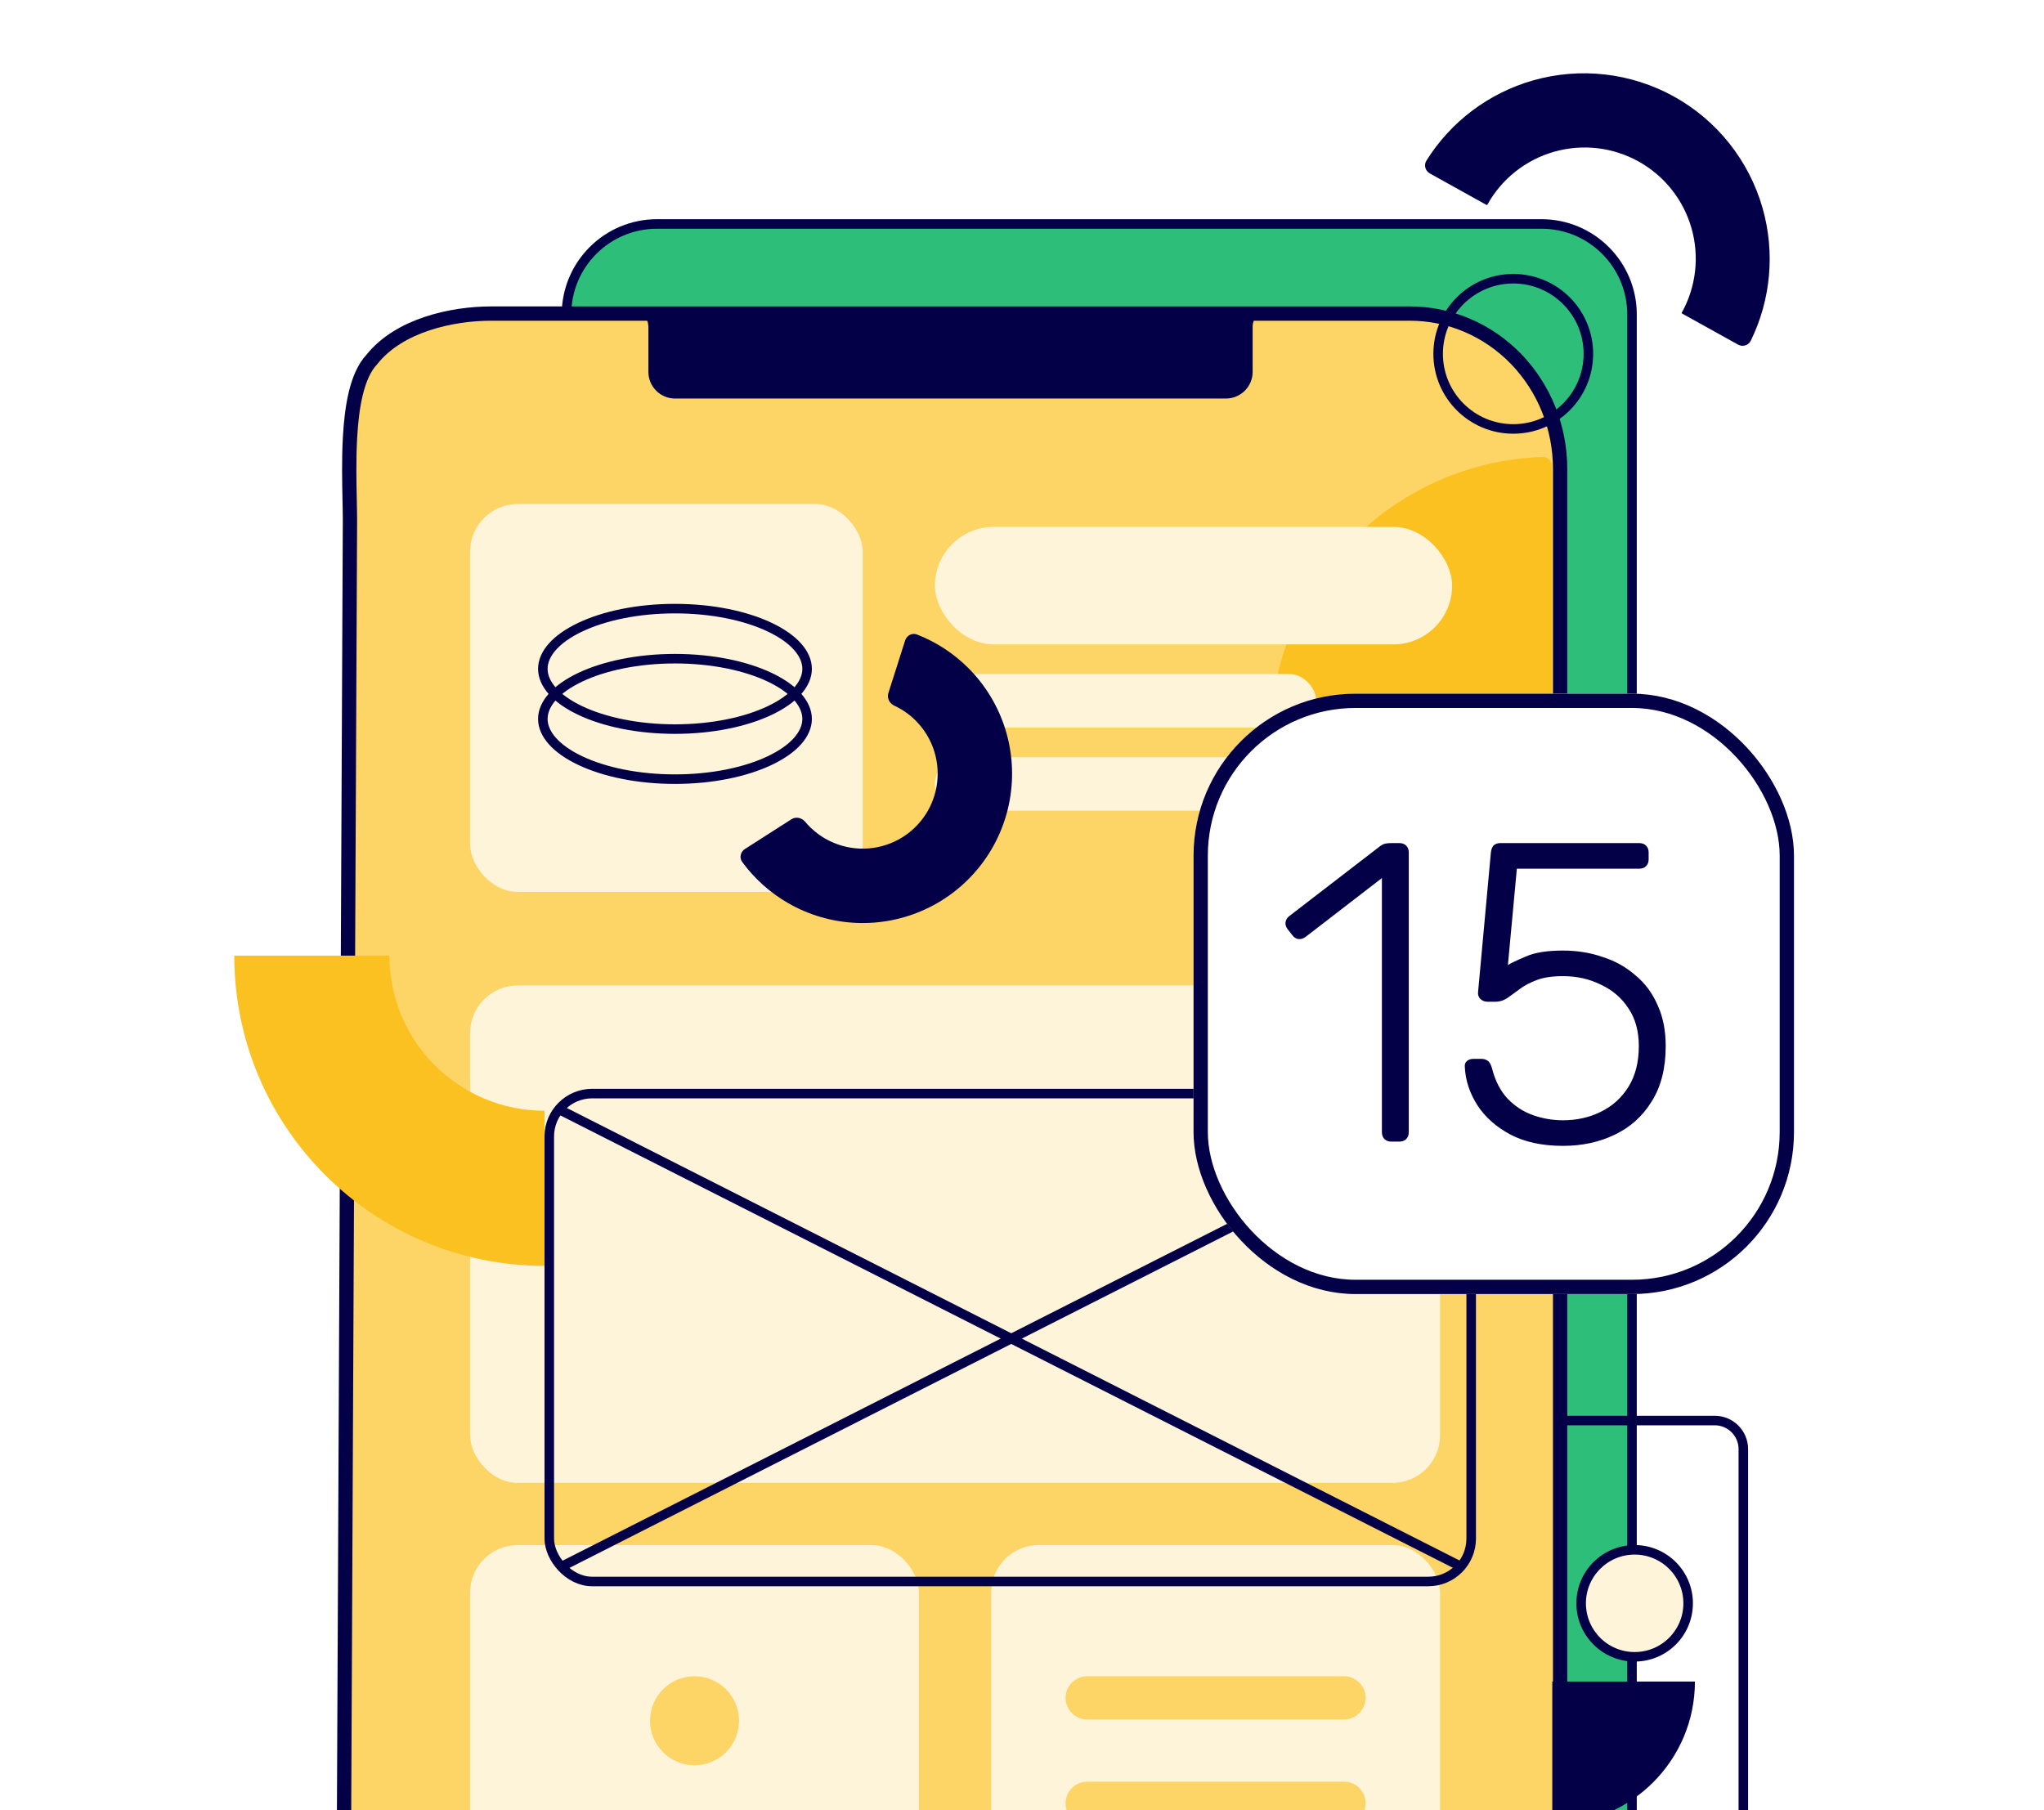 <svg width="271" height="240" viewBox="0 0 271 240" fill="none" xmlns="http://www.w3.org/2000/svg">
<g clip-path="url(#clip0_259_760)">
<g clip-path="url(#clip1_259_760)">
<path d="M87.112 29.696H204.373C211.003 29.696 216.378 35.071 216.378 41.701V285.589C216.378 292.219 211.003 297.593 204.373 297.593H87.112C80.482 297.593 75.107 292.219 75.107 285.589V41.701C75.107 35.071 80.482 29.696 87.112 29.696Z" fill="#2DBF79" stroke="#030047" stroke-width="1.264"/>
<rect x="-0.632" y="0.632" width="34.152" height="112.978" rx="3.791" transform="matrix(-1 0 0 1 230.504 187.724)" stroke="#030047" stroke-width="1.264"/>
<path d="M45.199 331.912L45.199 331.908L46.399 68.976C46.399 68.975 46.399 68.975 46.399 68.975C46.399 68.238 46.38 67.347 46.359 66.354C46.309 63.934 46.245 60.902 46.407 58C46.521 55.94 46.75 53.891 47.188 52.105C47.616 50.357 48.27 48.751 49.312 47.651C51.14 45.349 53.829 43.84 56.644 42.905C59.481 41.962 62.52 41.578 65.121 41.578L186.924 41.578C186.924 41.578 186.924 41.578 186.924 41.578C189.545 41.577 192.14 42.111 194.559 43.148C196.979 44.185 199.175 45.705 201.024 47.618C202.872 49.532 204.337 51.802 205.335 54.298C206.333 56.794 206.846 59.468 206.846 62.167C206.846 62.167 206.846 62.167 206.846 62.168L206.846 331.912C206.846 334.611 206.332 337.285 205.333 339.78C204.335 342.275 202.87 344.544 201.022 346.457L200.34 345.799L201.022 346.457C199.173 348.37 196.977 349.889 194.558 350.926C192.138 351.963 189.544 352.496 186.924 352.496L65.121 352.496C59.828 352.496 54.758 350.319 51.025 346.456C47.293 342.593 45.201 337.361 45.199 331.912Z" fill="#FDD566" stroke="#030047" stroke-width="1.895"/>
<path d="M224.718 241.879C224.718 252.312 216.241 260.789 205.808 260.789L205.808 241.879L224.718 241.879Z" fill="#030047"/>
<path d="M224.718 222.968C224.718 233.401 216.241 241.878 205.808 241.878L205.808 222.968L224.718 222.968Z" fill="#030047"/>
<path d="M188.377 241.879C187.679 241.879 187.109 242.446 187.155 243.143C187.807 252.988 196.015 260.789 206.023 260.789L206.023 241.879L188.377 241.879Z" fill="#030047"/>
<path d="M205.776 61.837C205.776 61.139 205.207 60.571 204.51 60.594C184.485 61.263 168.421 77.742 168.421 97.927L205.776 97.927L205.776 61.837Z" fill="#FBC121"/>
<rect x="62.326" y="130.667" width="128.6" height="65.957" rx="6.318" fill="#FEF4DA"/>
<rect x="62.326" y="66.826" width="52.052" height="51.432" rx="6.318" fill="#FEF4DA"/>
<rect x="123.959" y="69.865" width="68.568" height="15.578" rx="7.789" fill="#FEF4DA"/>
<rect x="123.959" y="89.375" width="50.558" height="7.092" rx="3.546" fill="#FEF4DA"/>
<rect x="123.959" y="100.399" width="42.956" height="7.092" rx="3.546" fill="#FEF4DA"/>
<rect x="62.326" y="204.867" width="59.514" height="134.278" rx="6.318" fill="#FEF4DA"/>
<rect x="131.412" y="204.867" width="59.514" height="134.278" rx="6.318" fill="#FEF4DA"/>
<path d="M141.279 225.129C141.279 223.544 142.564 222.26 144.148 222.26H178.191C179.775 222.26 181.06 223.544 181.06 225.129C181.06 226.713 179.775 227.998 178.191 227.998H144.148C142.564 227.998 141.279 226.713 141.279 225.129Z" fill="#FDD566"/>
<path d="M141.279 239.106C141.279 237.522 142.564 236.237 144.148 236.237H178.191C179.775 236.237 181.06 237.522 181.06 239.106C181.06 240.691 179.775 241.975 178.191 241.975H144.148C142.564 241.975 141.279 240.691 141.279 239.106Z" fill="#FDD566"/>
<path d="M97.986 228.163C97.986 231.423 95.343 234.066 92.083 234.066C88.823 234.066 86.18 231.423 86.18 228.163C86.18 224.903 88.823 222.26 92.083 222.26C95.343 222.26 97.986 224.903 97.986 228.163Z" fill="#FDD566"/>
<rect x="72.826" y="145.004" width="122.228" height="64.693" rx="5.686" stroke="#030047" stroke-width="1.264"/>
<path d="M74.476 147.28L193.671 207.705" stroke="#030047" stroke-width="1.264"/>
<path d="M193.671 147.28L74.476 207.705" stroke="#030047" stroke-width="1.264"/>
<path d="M122.233 41.116L168.182 41.116C166.894 41.194 166.159 42.084 166.078 43.24V49.307C166.078 51.26 164.495 52.842 162.543 52.842L123.73 52.842V52.844L89.501 52.844C87.549 52.844 85.966 51.261 85.966 49.309L85.966 43.242C85.886 42.086 85.15 41.196 83.862 41.118L122.233 41.118V41.116Z" fill="#030047"/>
<circle cx="200.634" cy="46.916" r="9.96" stroke="#030047" stroke-width="1.264"/>
<path d="M98.76 112.578C98.172 112.954 97.997 113.738 98.41 114.301C100.036 116.517 102.108 118.375 104.498 119.75C107.254 121.337 110.352 122.236 113.529 122.372C116.706 122.509 119.869 121.878 122.751 120.534C125.632 119.19 128.148 117.172 130.085 114.65C132.022 112.128 133.324 109.177 133.88 106.046C134.436 102.916 134.229 99.697 133.279 96.662C132.328 93.628 130.66 90.867 128.417 88.613C126.472 86.658 124.143 85.135 121.583 84.135C120.933 83.881 120.22 84.252 120.008 84.917L117.781 91.908C117.569 92.573 117.941 93.276 118.573 93.571C119.631 94.063 120.598 94.739 121.426 95.571C122.551 96.703 123.388 98.089 123.866 99.612C124.343 101.135 124.446 102.751 124.167 104.322C123.888 105.894 123.235 107.375 122.263 108.641C121.29 109.907 120.028 110.92 118.581 111.595C117.134 112.269 115.547 112.586 113.952 112.517C112.357 112.449 110.802 111.997 109.419 111.201C108.402 110.616 107.499 109.856 106.751 108.961C106.303 108.426 105.527 108.248 104.94 108.624L98.76 112.578Z" fill="#030047"/>
<path d="M31.06 126.712L51.626 126.712C51.626 138.047 60.813 147.279 72.193 147.279L72.193 167.846C49.478 167.846 31.06 149.427 31.06 126.712Z" fill="#FBC121"/>
<path d="M221.962 12.813C227.672 15.986 231.888 21.296 233.684 27.577C235.363 33.451 234.795 39.725 232.12 45.185C231.812 45.811 231.04 46.03 230.43 45.691L223.007 41.568C222.968 41.547 222.954 41.497 222.976 41.459C224.874 38.04 225.336 34.007 224.262 30.248C223.187 26.488 220.664 23.309 217.246 21.41C213.827 19.512 209.795 19.05 206.035 20.125C202.275 21.199 199.096 23.723 197.197 27.14C197.176 27.18 197.127 27.194 197.088 27.173L189.581 23.003C188.971 22.664 188.748 21.893 189.118 21.301C192.338 16.145 197.363 12.348 203.236 10.668C209.516 8.873 216.251 9.644 221.962 12.813Z" fill="#030047"/>
<g filter="url(#filter0_d_259_760)">
<g clip-path="url(#clip2_259_760)">
<rect x="158.243" y="84.036" width="79.609" height="79.609" rx="21.482" fill="white"/>
<path d="M184.461 143.431C184.084 143.431 183.783 143.318 183.556 143.091C183.33 142.865 183.217 142.564 183.217 142.187V108.487L173.096 116.29C172.794 116.516 172.474 116.61 172.135 116.572C171.833 116.535 171.569 116.365 171.343 116.063L170.721 115.272C170.495 114.97 170.401 114.669 170.438 114.367C170.476 114.028 170.646 113.745 170.947 113.519L182.991 104.246C183.255 104.057 183.5 103.944 183.726 103.907C183.952 103.869 184.197 103.85 184.461 103.85H185.536C185.912 103.85 186.214 103.963 186.44 104.189C186.666 104.415 186.779 104.717 186.779 105.094V142.187C186.779 142.564 186.666 142.865 186.44 143.091C186.214 143.318 185.912 143.431 185.536 143.431H184.461ZM207.217 143.996C204.465 143.996 202.128 143.487 200.205 142.469C198.32 141.452 196.869 140.151 195.851 138.568C194.833 136.947 194.287 135.27 194.211 133.535C194.174 133.196 194.268 132.932 194.494 132.744C194.72 132.555 195.003 132.461 195.342 132.461H196.417C196.718 132.461 196.982 132.537 197.208 132.687C197.472 132.838 197.679 133.196 197.83 133.762C198.245 135.383 198.923 136.702 199.866 137.72C200.846 138.738 201.977 139.473 203.258 139.925C204.54 140.377 205.859 140.603 207.217 140.603C209.064 140.603 210.741 140.227 212.249 139.473C213.794 138.719 215.02 137.607 215.924 136.137C216.829 134.666 217.281 132.876 217.281 130.765C217.281 128.805 216.829 127.146 215.924 125.789C215.02 124.394 213.794 123.339 212.249 122.623C210.741 121.869 209.064 121.492 207.217 121.492C205.822 121.492 204.672 121.661 203.767 122.001C202.863 122.34 202.109 122.736 201.506 123.188C200.902 123.64 200.356 124.036 199.866 124.375C199.376 124.715 198.829 124.884 198.226 124.884H197.208C196.869 124.884 196.567 124.771 196.304 124.545C196.04 124.281 195.927 123.98 195.964 123.64L197.661 105.15C197.698 104.736 197.811 104.415 198 104.189C198.226 103.963 198.528 103.85 198.905 103.85H217.338C217.715 103.85 218.016 103.963 218.243 104.189C218.469 104.415 218.582 104.717 218.582 105.094V105.999C218.582 106.376 218.469 106.677 218.243 106.903C218.016 107.13 217.715 107.243 217.338 107.243H201.11L199.922 120.022C200.337 119.758 201.129 119.381 202.297 118.891C203.466 118.363 205.106 118.099 207.217 118.099C209.101 118.099 210.854 118.382 212.475 118.947C214.134 119.475 215.585 120.285 216.829 121.379C218.111 122.434 219.091 123.753 219.769 125.337C220.485 126.882 220.844 128.692 220.844 130.765C220.844 133.705 220.222 136.155 218.978 138.116C217.771 140.076 216.132 141.546 214.058 142.526C212.023 143.506 209.742 143.996 207.217 143.996Z" fill="#030047"/>
</g>
<rect x="159.191" y="84.984" width="77.713" height="77.713" rx="20.534" stroke="#030047" stroke-width="1.895"/>
</g>
<path d="M107.009 95.326C107.009 97.32 105.284 99.315 102.053 100.849C98.871 102.36 94.429 103.312 89.49 103.312C84.55 103.312 80.109 102.36 76.926 100.849C73.696 99.315 71.971 97.32 71.971 95.326C71.971 93.331 73.696 91.336 76.926 89.802C80.109 88.291 84.55 87.339 89.49 87.339C94.429 87.339 98.871 88.291 102.053 89.802C105.284 91.336 107.009 93.331 107.009 95.326Z" stroke="#030047" stroke-width="1.264"/>
<path d="M107.009 88.687C107.009 90.681 105.284 92.677 102.053 94.21C98.871 95.722 94.429 96.674 89.49 96.674C84.55 96.674 80.109 95.722 76.926 94.21C73.696 92.677 71.971 90.681 71.971 88.687C71.971 86.692 73.696 84.697 76.926 83.163C80.109 81.652 84.55 80.7 89.49 80.7C94.429 80.7 98.871 81.652 102.053 83.163C105.284 84.697 107.009 86.692 107.009 88.687Z" stroke="#030047" stroke-width="1.264"/>
<circle cx="216.727" cy="212.592" r="7.093" fill="#FEF4DA" stroke="#030047" stroke-width="1.264"/>
</g>
</g>
<defs>
<filter id="filter0_d_259_760" x="142.361" y="76.095" width="111.374" height="111.374" filterUnits="userSpaceOnUse" color-interpolation-filters="sRGB">
<feFlood flood-opacity="0" result="BackgroundImageFix"/>
<feColorMatrix in="SourceAlpha" type="matrix" values="0 0 0 0 0 0 0 0 0 0 0 0 0 0 0 0 0 0 127 0" result="hardAlpha"/>
<feOffset dy="7.941"/>
<feGaussianBlur stdDeviation="7.941"/>
<feColorMatrix type="matrix" values="0 0 0 0 0 0 0 0 0 0 0 0 0 0 0 0 0 0 0.1 0"/>
<feBlend mode="normal" in2="BackgroundImageFix" result="effect1_dropShadow_259_760"/>
<feBlend mode="normal" in="SourceGraphic" in2="effect1_dropShadow_259_760" result="shape"/>
</filter>
<clipPath id="clip0_259_760">
<rect width="270" height="240" fill="white" transform="translate(0.396)"/>
</clipPath>
<clipPath id="clip1_259_760">
<rect width="223.801" height="271.679" fill="white" transform="matrix(-1 0 0 1 247.297 3.899)"/>
</clipPath>
<clipPath id="clip2_259_760">
<rect x="158.243" y="84.036" width="79.609" height="79.609" rx="21.482" fill="white"/>
</clipPath>
</defs>
</svg>
